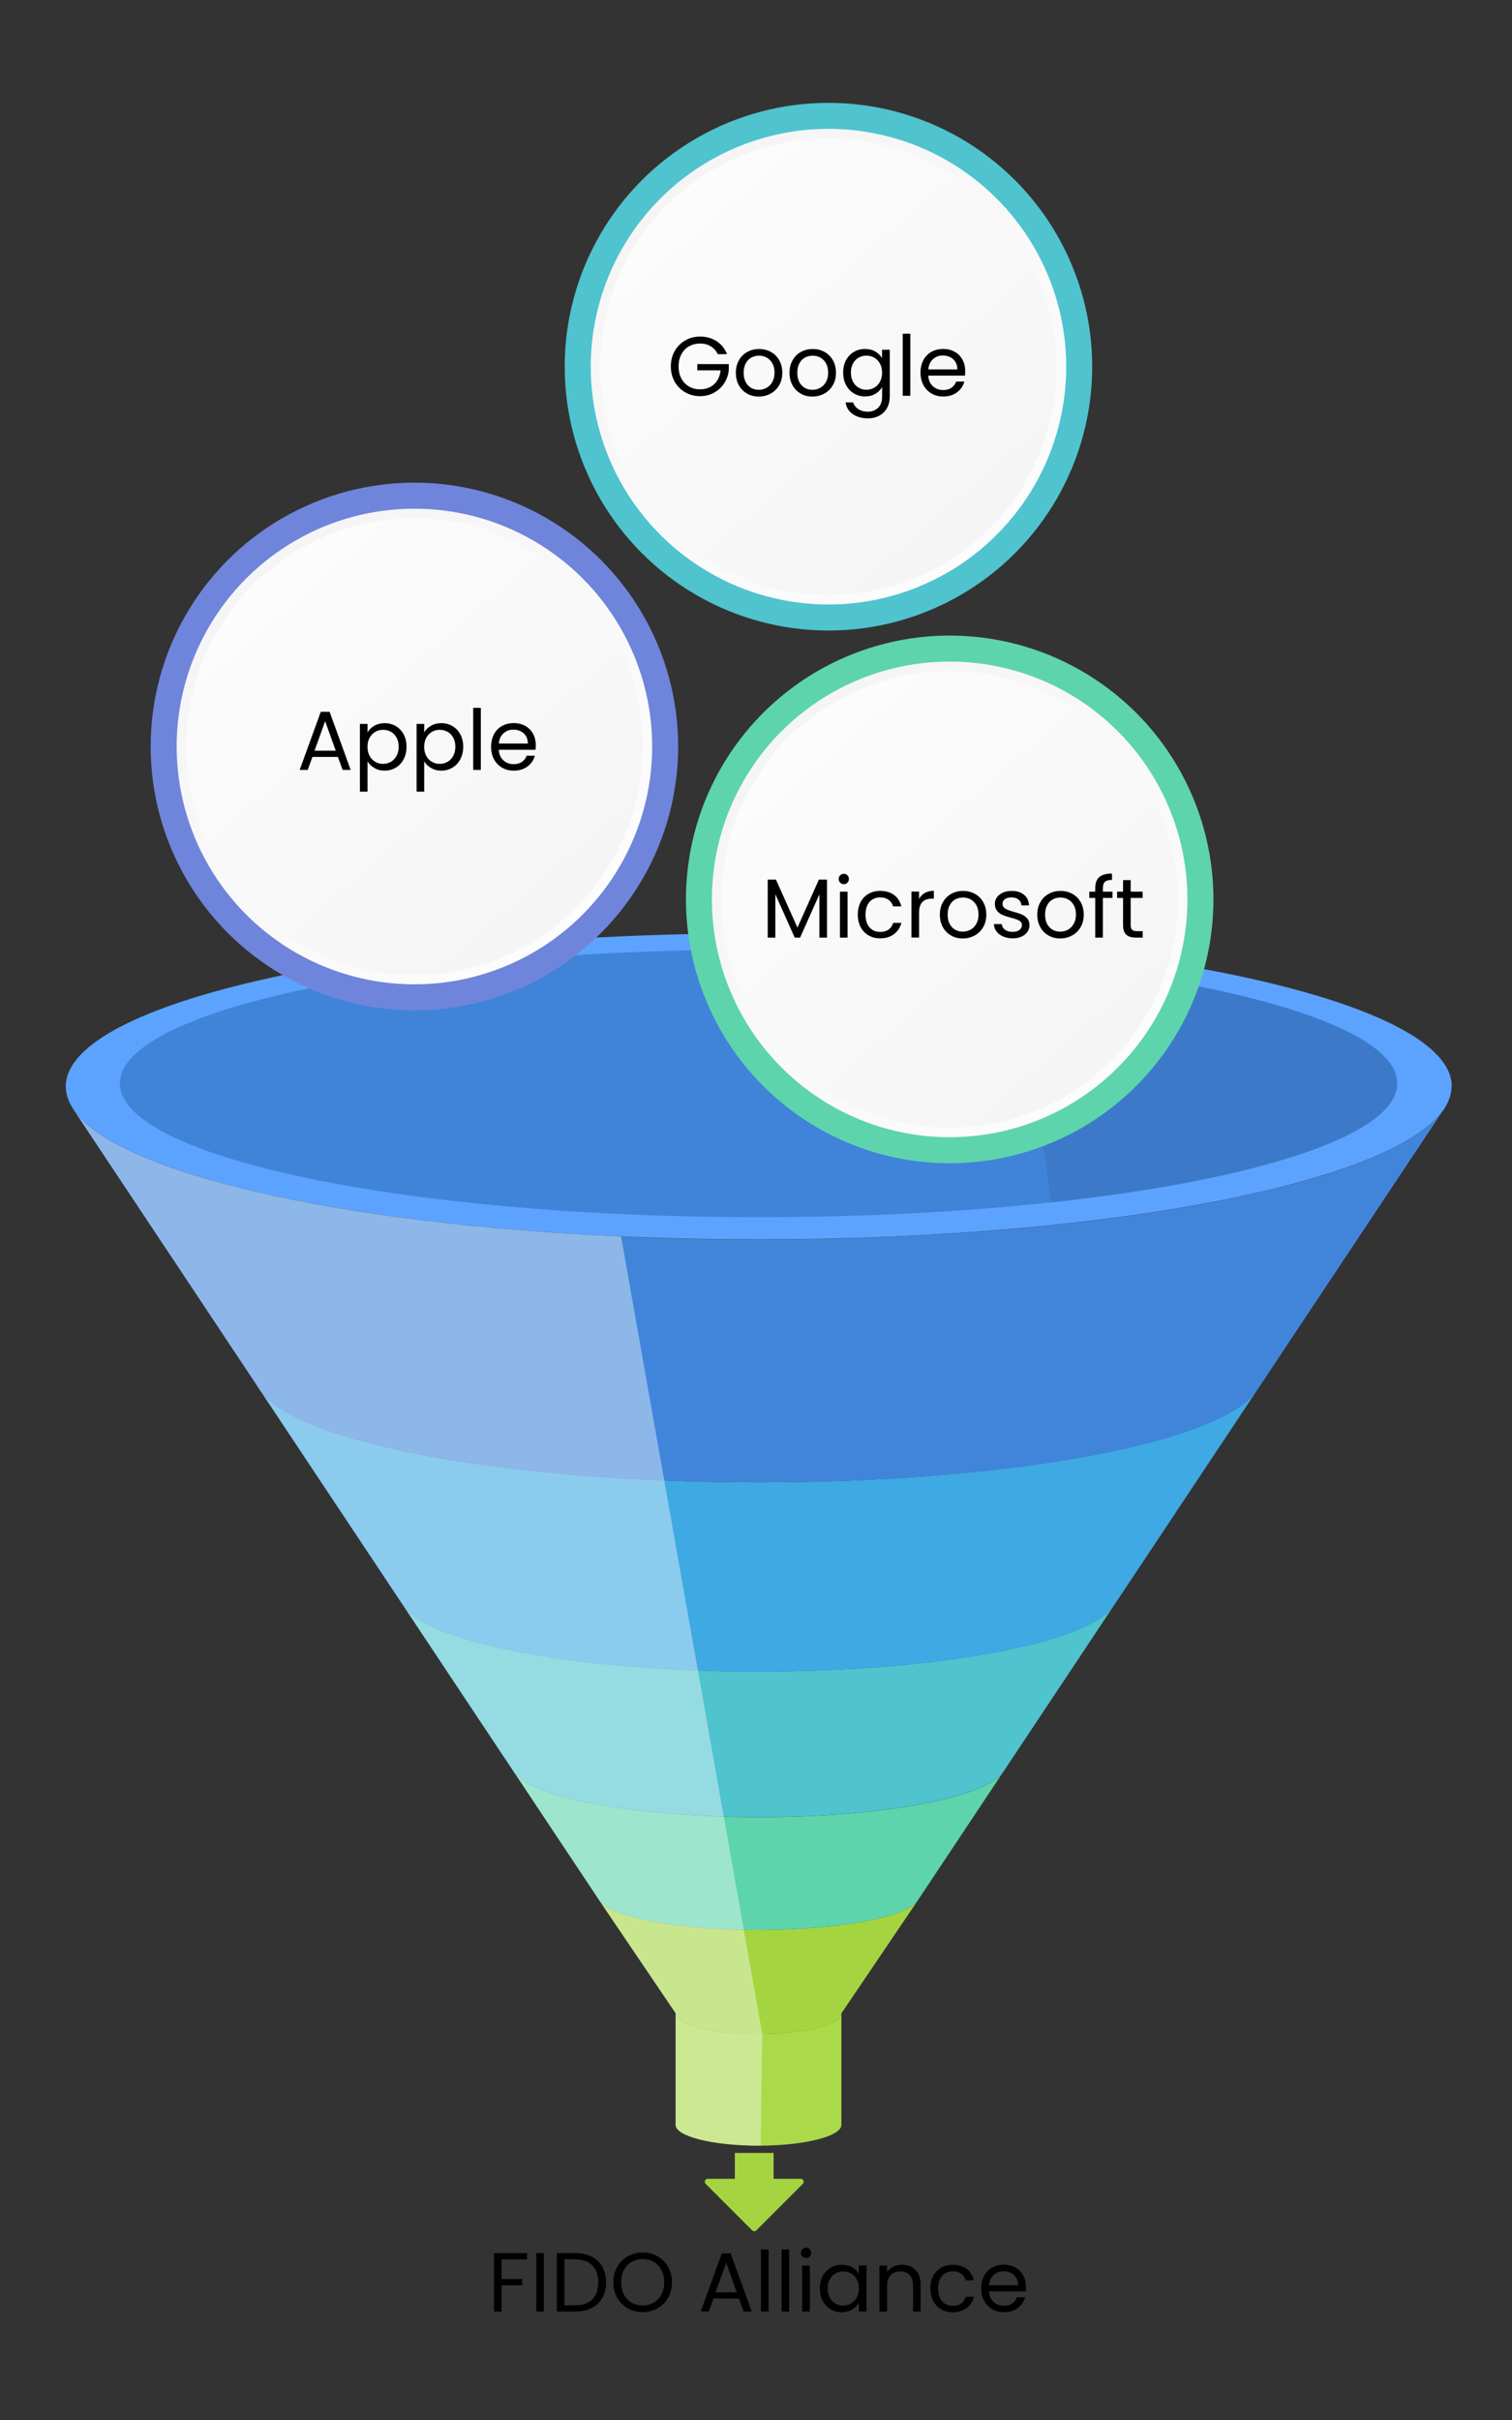 <svg xmlns="http://www.w3.org/2000/svg" xmlns:xlink="http://www.w3.org/1999/xlink" viewBox="0 0 250 400"><rect x="0" y="0" width="250" height="400" fill="#333333" stroke="none"/><defs><style>      .cls-1 {        fill: #3c7ac9;      }      .cls-1, .cls-2, .cls-3, .cls-4, .cls-5, .cls-6, .cls-7, .cls-8, .cls-9, .cls-10, .cls-11, .cls-12, .cls-13, .cls-14, .cls-15, .cls-16, .cls-17, .cls-18 {        stroke-width: 0px;      }      .cls-2 {        fill: url(#linear-gradient);      }      .cls-3 {        fill: #000;      }      .cls-4 {        fill: url(#linear-gradient-6);      }      .cls-5 {        fill: #4185db;      }      .cls-6 {        fill: #5ed4ac;      }      .cls-19 {        isolation: isolate;      }      .cls-20 {        opacity: .2;      }      .cls-7 {        fill: #5ca3ff;      }      .cls-8 {        fill: url(#linear-gradient-5);      }      .cls-9 {        fill: #4084d9;      }      .cls-10 {        fill: url(#linear-gradient-2);      }      .cls-11 {        fill: #fff;        mix-blend-mode: soft-light;        opacity: .4;      }      .cls-12 {        fill: url(#linear-gradient-3);      }      .cls-13 {        fill: #3ea9e2;      }      .cls-14 {        fill: #6f85db;      }      .cls-15 {        fill: #4fc3ce;      }      .cls-16 {        fill: #aad94a;      }      .cls-17 {        fill: #a4d541;      }      .cls-18 {        fill: url(#linear-gradient-4);      }    </style><linearGradient id="linear-gradient" x1="112.21" y1="31.84" x2="161.59" y2="89.2" gradientTransform="translate(175.12 -84.24) rotate(80.88)" gradientUnits="userSpaceOnUse"><stop offset="0" stop-color="#f5f5f5"></stop><stop offset="1" stop-color="#fcfcfc"></stop></linearGradient><linearGradient id="linear-gradient-2" x1="113.2" y1="32.99" x2="160.61" y2="88.06" gradientUnits="userSpaceOnUse"><stop offset="0" stop-color="#fcfcfc"></stop><stop offset="1" stop-color="#f5f5f5"></stop></linearGradient><linearGradient id="linear-gradient-3" x1="132.25" y1="119.89" x2="181.63" y2="177.25" gradientTransform="matrix(1,0,0,1,0,0)" xlink:href="#linear-gradient"></linearGradient><linearGradient id="linear-gradient-4" x1="133.24" y1="121.03" x2="180.65" y2="176.11" xlink:href="#linear-gradient-2"></linearGradient><linearGradient id="linear-gradient-5" x1="43.75" y1="94.62" x2="93.14" y2="151.98" gradientTransform="matrix(1,0,0,1,0,0)" xlink:href="#linear-gradient"></linearGradient><linearGradient id="linear-gradient-6" x1="44.74" y1="95.77" x2="92.16" y2="150.84" xlink:href="#linear-gradient-2"></linearGradient></defs><g class="cls-19"><g id="Layer_1" data-name="Layer 1"><g><g id="OUTPUT"><g id="Arrow"><rect class="cls-17" x="121.5" y="355.86" width="6.41" height="7.23"></rect><path class="cls-17" d="M117.03,360.13h15.36c.44,0,.66.53.35.84l-7.68,7.68c-.19.19-.5.19-.7,0l-7.68-7.68c-.31-.31-.09-.84.35-.84Z"></path></g></g><g id="BODY"><g id="LEVEL_5" data-name="LEVEL 5"><path class="cls-16" d="M139.12,332.76v18.46c0,1.87-5.95,3.39-13.35,3.44-.12,0-.23,0-.35,0-7.57,0-13.71-1.54-13.71-3.44v-18.46c0,1.9,6.14,3.44,13.71,3.44.2,0,.41,0,.61,0,7.29-.08,13.1-1.59,13.1-3.44Z"></path><path class="cls-17" d="M151.72,314.17l-12.59,18.6c0,1.85-5.81,3.36-13.1,3.44-.2,0-.4,0-.61,0-7.57,0-13.71-1.54-13.71-3.44h0s-12.59-18.6-12.59-18.6c1.84,2.57,11.66,4.57,23.86,4.81.8.02,1.62.02,2.44.02,13.31,0,24.34-2.09,26.3-4.83Z"></path></g><path id="LEVEL_4" data-name="LEVEL 4" class="cls-6" d="M165.69,293.16l-13.94,20.96-.03.05c-1.96,2.74-12.99,4.83-26.3,4.83-.82,0-1.64,0-2.44-.02-12.2-.24-22.02-2.24-23.86-4.81l-.03-.05-13.94-20.96c3.14,3.69,17.06,6.58,34.52,7.11,1.88.06,3.8.09,5.76.09,20.09,0,36.79-3.1,40.27-7.19Z"></path><path id="LEVEL_3" data-name="LEVEL 3" class="cls-15" d="M184.02,265.61l-17.88,26.88-.45.67c-3.48,4.09-20.19,7.19-40.27,7.19-1.95,0-3.88-.03-5.76-.09-17.45-.53-31.38-3.41-34.52-7.11l-.45-.67-17.88-26.88c4.03,5.36,23.65,9.59,48.57,10.5,3.26.12,6.61.18,10.03.18,29.54,0,54.04-4.63,58.6-10.68Z"></path><path id="LEVEL_2" data-name="LEVEL 2" class="cls-13" d="M207.6,230.16l-23.27,34.99-.31.46c-4.55,6.06-29.06,10.68-58.6,10.68-3.42,0-6.77-.06-10.03-.18-24.91-.91-44.54-5.15-48.57-10.5l-.31-.46-23.27-34.99c2,2.54,6.5,4.9,12.93,6.95.17.05.34.11.51.16.85.27,1.73.52,2.64.78.36.1.74.2,1.11.3.09.02.19.05.28.07.19.05.38.1.57.15.19.05.38.1.58.15.19.05.39.1.58.15.29.07.59.15.89.22.2.05.4.1.6.14.61.14,1.22.28,1.85.42.1.02.21.05.31.07.21.05.42.09.63.14.21.05.43.09.64.13.11.02.21.04.32.07.22.04.43.09.65.13.22.04.44.09.66.13,2.97.59,6.14,1.13,9.48,1.61.49.07.99.14,1.5.21,1.01.14,2.03.28,3.06.41.52.07,1.04.13,1.56.19.26.03.53.06.79.09.53.06,1.06.12,1.59.18.27.03.54.06.81.09.54.06,1.08.12,1.63.17.54.06,1.09.11,1.64.16,1.1.11,2.22.21,3.35.31.56.05,1.13.1,1.7.14,4.41.36,9,.63,13.72.82,5.05.2,10.26.31,15.59.31,10.32,0,20.2-.4,29.32-1.14.57-.05,1.14-.09,1.7-.14,1.13-.1,2.24-.2,3.35-.31.55-.05,1.1-.11,1.64-.16.55-.06,1.09-.11,1.63-.17.27-.03.54-.06.81-.09.53-.06,1.07-.12,1.59-.18.26-.03.53-.06.79-.09.53-.06,1.05-.13,1.56-.19,1.04-.13,2.05-.27,3.06-.41.5-.07,1-.14,1.5-.21,3.34-.49,6.51-1.03,9.48-1.61.22-.04.44-.09.66-.13.22-.04.43-.09.65-.13.11-.02.22-.04.32-.07.21-.04.43-.09.64-.13.21-.05.42-.09.63-.14.11-.02.21-.05.31-.07.63-.14,1.24-.28,1.85-.42.2-.05.4-.09.6-.14.3-.07.6-.14.89-.22.2-.05.39-.1.58-.15.19-.05.39-.1.58-.15.19-.05.38-.1.57-.15.09-.02.19-.05.28-.07.37-.1.74-.2,1.11-.3.91-.25,1.79-.51,2.64-.78.17-.05.34-.11.51-.16,6.44-2.05,10.93-4.41,12.93-6.95Z"></path><g id="LEVEL_1" data-name="LEVEL 1"><path class="cls-5" d="M238.67,183.44l-30.47,45.82-.6.9c-2,2.54-6.5,4.9-12.93,6.95-.17.05-.34.11-.51.16-.85.27-1.73.52-2.64.78-.36.1-.74.2-1.11.3-.09.02-.19.05-.28.07-.19.05-.38.1-.57.15-.19.05-.38.1-.58.15-.19.05-.39.1-.58.15-.29.07-.59.15-.89.22-.2.05-.4.1-.6.14-.61.14-1.22.28-1.85.42-.1.02-.21.05-.31.07-.21.05-.42.09-.63.14-.21.04-.43.09-.64.13-.11.02-.21.04-.32.07-.22.04-.43.09-.65.13-.22.04-.44.09-.66.13-2.97.59-6.14,1.13-9.48,1.61-.49.07-.99.14-1.5.21-1.01.14-2.03.28-3.06.41-.52.07-1.04.13-1.56.19-.26.03-.53.06-.79.09-.53.06-1.06.12-1.59.18-.27.03-.54.06-.81.09-.54.06-1.08.12-1.63.17-.54.06-1.09.11-1.64.16-1.1.11-2.22.21-3.35.31-.56.05-1.13.1-1.7.14-9.12.73-19,1.14-29.32,1.14-5.33,0-10.54-.11-15.59-.31-4.73-.19-9.31-.47-13.72-.82-.57-.05-1.14-.09-1.7-.14-1.13-.1-2.24-.2-3.35-.31-.55-.05-1.1-.11-1.64-.16-.55-.06-1.09-.11-1.63-.17-.27-.03-.54-.06-.81-.09-.53-.06-1.07-.12-1.59-.18-.26-.03-.53-.06-.79-.09-.53-.06-1.05-.13-1.56-.19-1.04-.13-2.05-.27-3.06-.41-.5-.07-1-.14-1.5-.21-3.34-.49-6.51-1.03-9.48-1.61-.22-.04-.44-.09-.66-.13-.22-.04-.43-.09-.65-.13-.11-.02-.22-.04-.32-.07-.21-.04-.43-.09-.64-.13-.21-.05-.42-.09-.63-.14-.11-.02-.21-.05-.31-.07-.63-.14-1.24-.28-1.85-.42-.2-.05-.4-.09-.6-.14-.3-.07-.6-.14-.89-.22-.2-.05-.39-.1-.58-.15-.19-.05-.39-.1-.58-.15-.19-.05-.38-.1-.57-.15-.09-.02-.19-.05-.28-.07-.37-.1-.74-.2-1.11-.3-.91-.25-1.79-.51-2.64-.78-.17-.05-.34-.11-.51-.16-6.44-2.05-10.93-4.41-12.93-6.95l-.6-.9-30.47-45.82c7.28,10.49,43.74,18.86,90.52,20.94,7.35.33,14.95.5,22.74.5,57.33,0,104.83-9.3,113.25-21.44Z"></path><path class="cls-7" d="M240,179.57c0,1.2-.38,2.37-1.1,3.53,0,0,0,0,0,.01-.07.11-.14.21-.21.31,0,0,0,0,0,0-8.42,12.14-55.92,21.44-113.25,21.44s-104.83-9.3-113.25-21.44c0,0,0,0,0,0-.07-.1-.14-.21-.21-.31,0,0,0,0,0-.01-.73-1.15-1.1-2.33-1.1-3.53,0-13.97,51.3-25.3,114.58-25.3s114.58,11.33,114.58,25.3Z"></path><path class="cls-9" d="M231.02,179.07c0,8.56-23.24,15.99-57.23,19.67-14.49,1.57-30.94,2.45-48.37,2.45-58.32,0-105.6-9.9-105.6-22.12s47.28-22.12,105.6-22.12c15.22,0,29.69.67,42.76,1.89,37.02,3.44,62.84,11.2,62.84,20.23Z"></path><path class="cls-1" d="M231.02,179.07c0,8.56-23.24,15.99-57.23,19.67l-5.61-39.89c37.02,3.44,62.84,11.2,62.84,20.23Z"></path></g><path id="Reflection" class="cls-11" d="M126.03,336.2l-.26,18.45c-.12,0-.23,0-.35,0-7.57,0-13.71-1.54-13.71-3.44v-18.46l-12.59-18.6-.03-.05-13.94-20.96c-.19-.22-.34-.44-.45-.67l-17.88-26.88c-.11-.15-.22-.31-.31-.46l-23.27-34.99c-.24-.3-.44-.6-.6-.9l-30.47-45.82c7.28,10.49,43.74,18.86,90.52,20.94l7.14,40.34,5.56,31.39,4.28,24.16,3.31,18.71,3.05,17.23h0Z"></path></g><g id="INPUT"><g id="Circle"><circle id="Outer_Circle" data-name="Outer Circle" class="cls-15" cx="136.98" cy="60.61" r="43.61"></circle><g id="Circle-2" data-name="Circle"><g id="Shadow"><g class="cls-20"><circle class="cls-3" cx="137.33" cy="60.96" r="38.09"></circle></g></g><circle class="cls-2" cx="136.98" cy="60.61" r="39.31" transform="translate(55.43 186.25) rotate(-80.88)"></circle><circle class="cls-10" cx="136.98" cy="60.61" r="37.74"></circle></g></g><g id="Circle-3" data-name="Circle"><circle id="Outer_Circle-2" data-name="Outer Circle" class="cls-6" cx="157.02" cy="148.66" r="43.61" transform="translate(-13.79 281.24) rotate(-81.25)"></circle><g id="Circle-4" data-name="Circle"><g id="Shadow-2" data-name="Shadow"><g class="cls-20"><circle class="cls-3" cx="157.37" cy="149" r="38.09"></circle></g></g><circle class="cls-12" cx="157.02" cy="148.66" r="39.31"></circle><circle class="cls-18" cx="157.02" cy="148.66" r="37.74"></circle></g></g><g id="Circle-5" data-name="Circle"><circle id="Outer_Circle-3" data-name="Outer Circle" class="cls-14" cx="68.52" cy="123.39" r="43.61"></circle><g id="Circle-6" data-name="Circle"><g id="Shadow-3" data-name="Shadow"><g class="cls-20"><circle class="cls-3" cx="68.87" cy="123.74" r="38.09" transform="translate(-65.66 167.97) rotate(-79.1)"></circle></g></g><circle class="cls-8" cx="68.52" cy="123.39" r="39.31"></circle><circle class="cls-4" cx="68.52" cy="123.39" r="37.74"></circle></g></g></g></g><g><path class="cls-3" d="M87.14,372.41v1.03h-4.2v3.26h3.41v1.03h-3.41v4.35h-1.26v-9.66h5.46Z"></path><path class="cls-3" d="M89.93,372.41v9.66h-1.26v-9.66h1.26Z"></path><path class="cls-3" d="M97.82,373c.77.39,1.36.95,1.77,1.68.41.73.62,1.59.62,2.58s-.21,1.85-.62,2.57-1,1.28-1.77,1.66c-.77.38-1.68.58-2.74.58h-3.01v-9.66h3.01c1.05,0,1.97.2,2.74.59ZM97.94,380.04c.66-.66.98-1.59.98-2.78s-.33-2.14-.99-2.81c-.66-.67-1.61-1.01-2.85-1.01h-1.75v7.6h1.75c1.25,0,2.2-.33,2.86-.99Z"></path><path class="cls-3" d="M103.8,381.54c-.74-.42-1.32-1.01-1.75-1.76s-.64-1.6-.64-2.54.21-1.79.64-2.54,1.01-1.34,1.75-1.76c.74-.42,1.56-.63,2.45-.63s1.73.21,2.47.63c.74.42,1.32,1,1.75,1.75.43.75.64,1.6.64,2.55s-.21,1.8-.64,2.55c-.42.75-1.01,1.33-1.75,1.75-.74.42-1.56.63-2.47.63s-1.71-.21-2.45-.63ZM108.08,380.6c.54-.31.97-.76,1.28-1.34.31-.58.46-1.26.46-2.02s-.15-1.45-.46-2.03-.73-1.02-1.27-1.34c-.54-.31-1.15-.47-1.83-.47s-1.29.16-1.83.47c-.54.31-.96.76-1.27,1.34-.31.58-.46,1.25-.46,2.03s.15,1.44.46,2.02c.31.58.73,1.03,1.27,1.34.54.31,1.15.47,1.82.47s1.28-.16,1.82-.47Z"></path><path class="cls-3" d="M122.18,379.92h-4.21l-.78,2.15h-1.33l3.49-9.61h1.46l3.48,9.61h-1.33l-.78-2.15ZM121.82,378.9l-1.75-4.88-1.75,4.88h3.49Z"></path><path class="cls-3" d="M127.08,371.81v10.26h-1.26v-10.26h1.26Z"></path><path class="cls-3" d="M130.49,371.81v10.26h-1.26v-10.26h1.26Z"></path><path class="cls-3" d="M132.68,372.99c-.17-.17-.25-.37-.25-.61s.08-.44.25-.61c.17-.17.37-.25.61-.25s.43.08.59.25c.16.17.24.37.24.61s-.08.44-.24.61c-.16.17-.36.25-.59.25s-.44-.08-.61-.25ZM133.9,374.48v7.6h-1.26v-7.6h1.26Z"></path><path class="cls-3" d="M136.04,376.2c.31-.59.75-1.04,1.3-1.37s1.16-.49,1.84-.49,1.24.14,1.73.43c.49.29.85.65,1.09,1.08v-1.39h1.28v7.6h-1.28v-1.41c-.25.44-.62.81-1.12,1.1-.5.29-1.07.44-1.73.44s-1.29-.17-1.83-.5c-.54-.33-.97-.8-1.29-1.4s-.47-1.28-.47-2.05.16-1.46.47-2.04ZM141.66,376.76c-.23-.42-.54-.75-.94-.98s-.82-.34-1.3-.34-.9.11-1.29.33c-.39.22-.7.54-.93.97-.23.42-.35.92-.35,1.5s.12,1.09.35,1.52c.23.43.54.76.93.98.39.23.82.34,1.29.34s.9-.11,1.3-.34c.39-.23.71-.55.94-.98.23-.43.35-.93.35-1.5s-.12-1.07-.35-1.5Z"></path><path class="cls-3" d="M151.36,375.18c.57.56.86,1.37.86,2.42v4.48h-1.25v-4.3c0-.76-.19-1.34-.57-1.74-.38-.4-.9-.6-1.55-.6s-1.19.21-1.59.62-.59,1.02-.59,1.82v4.2h-1.26v-7.6h1.26v1.08c.25-.39.59-.69,1.02-.9.43-.21.9-.32,1.42-.32.92,0,1.67.28,2.25.84Z"></path><path class="cls-3" d="M154.29,376.2c.31-.59.75-1.04,1.31-1.37.56-.32,1.2-.49,1.92-.49.93,0,1.7.23,2.31.68.61.45,1,1.08,1.2,1.89h-1.36c-.13-.46-.38-.83-.75-1.09-.38-.27-.84-.4-1.39-.4-.72,0-1.3.25-1.75.74-.44.5-.67,1.19-.67,2.1s.22,1.62.67,2.12c.44.5,1.03.75,1.75.75.55,0,1.02-.13,1.39-.39.37-.26.62-.63.76-1.11h1.36c-.2.78-.61,1.4-1.22,1.86-.61.47-1.37.7-2.29.7-.72,0-1.36-.16-1.92-.49-.56-.32-1-.78-1.31-1.37-.31-.59-.47-1.28-.47-2.08s.16-1.47.47-2.06Z"></path><path class="cls-3" d="M169.59,378.74h-6.07c.05.75.3,1.33.77,1.75.47.42,1.03.63,1.7.63.54,0,1-.13,1.37-.38.37-.25.62-.59.77-1.02h1.36c-.2.73-.61,1.32-1.22,1.78-.61.46-1.37.69-2.27.69-.72,0-1.37-.16-1.93-.49s-1.01-.78-1.34-1.38c-.32-.6-.49-1.29-.49-2.07s.16-1.47.47-2.07c.31-.59.76-1.05,1.32-1.37.57-.32,1.22-.48,1.96-.48s1.36.16,1.91.47c.55.31.98.75,1.28,1.3.3.55.45,1.17.45,1.86,0,.24-.01.49-.04.76ZM168.01,376.48c-.21-.35-.5-.61-.87-.79-.37-.18-.77-.27-1.21-.27-.64,0-1.18.2-1.63.61-.45.41-.7.97-.77,1.69h4.8c0-.48-.11-.89-.32-1.24Z"></path></g><g><path class="cls-3" d="M118.68,58.55c-.27-.56-.66-1-1.16-1.31s-1.1-.46-1.77-.46-1.28.16-1.82.46c-.54.31-.97.75-1.27,1.33-.31.58-.46,1.25-.46,2s.15,1.42.46,2c.31.57.73,1.01,1.27,1.32.54.31,1.15.46,1.82.46.94,0,1.72-.28,2.33-.85.61-.56.96-1.33,1.07-2.29h-3.85v-1.03h5.2v.97c-.07.79-.32,1.52-.75,2.18-.42.66-.98,1.18-1.68,1.57-.69.38-1.46.58-2.31.58-.9,0-1.71-.21-2.45-.63-.74-.42-1.32-1-1.75-1.75-.43-.75-.64-1.59-.64-2.54s.21-1.79.64-2.54,1.01-1.34,1.75-1.76c.74-.42,1.56-.63,2.45-.63,1.03,0,1.93.25,2.72.76.79.51,1.36,1.22,1.73,2.15h-1.51Z"></path><path class="cls-3" d="M123.52,65.05c-.58-.32-1.03-.78-1.36-1.38-.33-.6-.49-1.29-.49-2.07s.17-1.46.51-2.06c.34-.6.8-1.05,1.38-1.37.58-.32,1.23-.48,1.95-.48s1.37.16,1.95.48c.58.32,1.04.77,1.38,1.37.34.59.51,1.28.51,2.07s-.17,1.48-.52,2.07c-.35.6-.82,1.06-1.41,1.38-.59.32-1.25.49-1.97.49s-1.36-.16-1.93-.49ZM126.73,64.11c.4-.21.72-.53.96-.96.24-.42.37-.94.37-1.55s-.12-1.13-.36-1.55-.55-.74-.94-.95c-.39-.21-.81-.31-1.26-.31s-.88.1-1.27.31-.69.52-.92.95c-.23.42-.35.94-.35,1.55s.11,1.14.34,1.57c.23.42.53.74.91.95s.79.31,1.25.31.88-.11,1.28-.32Z"></path><path class="cls-3" d="M132.39,65.05c-.58-.32-1.03-.78-1.36-1.38-.33-.6-.49-1.29-.49-2.07s.17-1.46.51-2.06c.34-.6.8-1.05,1.38-1.37.58-.32,1.23-.48,1.95-.48s1.37.16,1.95.48c.58.32,1.04.77,1.38,1.37.34.59.51,1.28.51,2.07s-.17,1.48-.52,2.07c-.35.6-.82,1.06-1.41,1.38-.59.32-1.25.49-1.97.49s-1.36-.16-1.93-.49ZM135.6,64.11c.4-.21.72-.53.96-.96.24-.42.37-.94.37-1.55s-.12-1.13-.36-1.55-.55-.74-.94-.95c-.39-.21-.81-.31-1.26-.31s-.88.1-1.27.31-.69.52-.92.95c-.23.42-.35.94-.35,1.55s.11,1.14.34,1.57c.23.42.53.74.91.95s.79.31,1.25.31.88-.11,1.28-.32Z"></path><path class="cls-3" d="M144.74,58.12c.49.29.86.65,1.1,1.08v-1.39h1.28v7.76c0,.69-.15,1.31-.44,1.85-.3.54-.72.96-1.27,1.27s-1.19.46-1.92.46c-1,0-1.83-.24-2.5-.71-.67-.47-1.06-1.11-1.18-1.93h1.25c.14.46.43.83.86,1.12.43.28.96.42,1.57.42.69,0,1.26-.22,1.7-.65s.66-1.04.66-1.83v-1.59c-.25.44-.62.81-1.11,1.11-.49.29-1.06.44-1.72.44s-1.29-.17-1.84-.5c-.55-.33-.98-.8-1.3-1.4s-.47-1.28-.47-2.05.16-1.46.47-2.04.75-1.04,1.3-1.37,1.16-.49,1.84-.49,1.23.14,1.73.43ZM145.5,60.1c-.23-.42-.54-.75-.94-.98s-.82-.34-1.3-.34-.9.11-1.29.33c-.39.22-.7.54-.93.97-.23.42-.35.92-.35,1.5s.12,1.09.35,1.52c.23.43.54.76.93.98.39.23.82.34,1.29.34s.9-.11,1.3-.34c.39-.23.71-.55.94-.98.23-.43.35-.93.35-1.5s-.12-1.07-.35-1.5Z"></path><path class="cls-3" d="M150.52,55.16v10.26h-1.26v-10.26h1.26Z"></path><path class="cls-3" d="M159.55,62.09h-6.07c.05.75.3,1.33.77,1.75.47.42,1.03.63,1.7.63.54,0,1-.13,1.37-.38.37-.25.62-.59.77-1.02h1.36c-.2.73-.61,1.32-1.22,1.78-.61.46-1.37.69-2.27.69-.72,0-1.37-.16-1.93-.49s-1.01-.78-1.34-1.38c-.32-.6-.49-1.29-.49-2.07s.16-1.47.47-2.07c.31-.59.76-1.05,1.32-1.37.57-.32,1.22-.48,1.96-.48s1.36.16,1.91.47c.55.31.98.75,1.28,1.3.3.55.45,1.17.45,1.86,0,.24-.01.49-.04.76ZM157.97,59.82c-.21-.35-.5-.61-.87-.79-.37-.18-.77-.27-1.21-.27-.64,0-1.18.2-1.63.61-.45.41-.7.97-.77,1.69h4.8c0-.48-.11-.89-.32-1.24Z"></path></g><g><path class="cls-3" d="M55.87,125.11h-4.21l-.78,2.15h-1.33l3.49-9.61h1.46l3.48,9.61h-1.33l-.78-2.15ZM55.51,124.08l-1.75-4.88-1.75,4.88h3.49Z"></path><path class="cls-3" d="M61.88,119.97c.49-.29,1.07-.44,1.73-.44s1.29.16,1.84.49.98.78,1.3,1.37c.31.59.47,1.27.47,2.04s-.16,1.45-.47,2.05c-.31.6-.75,1.07-1.3,1.4-.55.33-1.16.5-1.84.5s-1.22-.15-1.71-.44c-.49-.29-.87-.65-1.13-1.09v5h-1.26v-11.2h1.26v1.4c.25-.43.62-.8,1.12-1.09ZM65.57,121.93c-.23-.43-.54-.75-.94-.97-.39-.22-.82-.33-1.3-.33s-.89.11-1.28.34c-.39.23-.71.55-.94.98s-.35.93-.35,1.49.12,1.07.35,1.5.55.76.94.98c.39.23.82.34,1.28.34s.9-.11,1.3-.34c.39-.23.7-.55.94-.98.23-.43.35-.94.35-1.52s-.12-1.07-.35-1.5Z"></path><path class="cls-3" d="M71.25,119.97c.49-.29,1.07-.44,1.73-.44s1.29.16,1.84.49.98.78,1.3,1.37c.31.59.47,1.27.47,2.04s-.16,1.45-.47,2.05c-.31.6-.75,1.07-1.3,1.4-.55.33-1.16.5-1.84.5s-1.22-.15-1.71-.44c-.49-.29-.87-.65-1.13-1.09v5h-1.26v-11.2h1.26v1.4c.25-.43.62-.8,1.12-1.09ZM74.94,121.93c-.23-.43-.54-.75-.94-.97-.39-.22-.82-.33-1.3-.33s-.89.11-1.28.34c-.39.23-.71.55-.94.98s-.35.93-.35,1.49.12,1.07.35,1.5.55.76.94.98c.39.23.82.34,1.28.34s.9-.11,1.3-.34c.39-.23.7-.55.94-.98.23-.43.35-.94.35-1.52s-.12-1.07-.35-1.5Z"></path><path class="cls-3" d="M79.5,117v10.26h-1.26v-10.26h1.26Z"></path><path class="cls-3" d="M88.54,123.93h-6.07c.05.75.3,1.33.77,1.75.47.42,1.03.63,1.7.63.54,0,1-.13,1.37-.38.36-.25.62-.59.77-1.02h1.36c-.2.73-.61,1.32-1.22,1.78-.61.46-1.37.69-2.27.69-.72,0-1.37-.16-1.93-.49s-1.01-.78-1.34-1.38c-.32-.6-.48-1.29-.48-2.07s.16-1.47.47-2.07c.31-.59.76-1.05,1.32-1.37.57-.32,1.22-.48,1.96-.48s1.36.16,1.91.47c.55.31.98.75,1.28,1.3s.45,1.17.45,1.86c0,.24-.01.49-.04.76ZM86.96,121.66c-.21-.35-.5-.61-.87-.79-.37-.18-.77-.27-1.21-.27-.64,0-1.18.2-1.63.61-.45.41-.71.97-.77,1.69h4.8c0-.48-.11-.89-.32-1.24Z"></path></g><g><path class="cls-3" d="M136.74,145.39v9.59h-1.26v-7.15l-3.19,7.15h-.89l-3.2-7.17v7.17h-1.26v-9.59h1.36l3.55,7.93,3.55-7.93h1.34Z"></path><path class="cls-3" d="M138.92,145.9c-.17-.17-.25-.37-.25-.61s.08-.44.25-.61c.17-.17.37-.25.61-.25s.43.08.59.25c.16.17.24.37.24.61s-.08.44-.24.61c-.16.17-.36.25-.59.25s-.44-.08-.61-.25ZM140.14,147.38v7.6h-1.26v-7.6h1.26Z"></path><path class="cls-3" d="M142.29,149.11c.31-.59.75-1.04,1.31-1.37.56-.32,1.2-.49,1.92-.49.93,0,1.7.23,2.31.68.61.45,1,1.08,1.2,1.89h-1.36c-.13-.46-.38-.83-.75-1.09-.38-.27-.84-.4-1.39-.4-.72,0-1.3.25-1.75.74-.44.5-.67,1.19-.67,2.1s.22,1.62.67,2.12c.44.5,1.03.75,1.75.75.55,0,1.02-.13,1.39-.39.37-.26.62-.63.76-1.11h1.36c-.2.78-.61,1.4-1.22,1.86-.61.47-1.37.7-2.29.7-.72,0-1.36-.16-1.92-.49-.56-.32-1-.78-1.31-1.37-.31-.59-.47-1.28-.47-2.08s.16-1.47.47-2.06Z"></path><path class="cls-3" d="M152.91,147.6c.41-.24.91-.36,1.5-.36v1.3h-.33c-1.41,0-2.12.77-2.12,2.3v4.13h-1.26v-7.6h1.26v1.23c.22-.43.54-.77.95-1.01Z"></path><path class="cls-3" d="M157.25,154.62c-.58-.32-1.03-.78-1.36-1.38-.33-.6-.49-1.29-.49-2.07s.17-1.46.51-2.06c.34-.6.8-1.05,1.38-1.37.58-.32,1.23-.48,1.95-.48s1.37.16,1.95.48c.58.32,1.04.77,1.38,1.37.34.59.51,1.28.51,2.07s-.17,1.48-.52,2.07c-.35.6-.82,1.06-1.41,1.38-.59.32-1.25.49-1.97.49s-1.36-.16-1.93-.49ZM160.46,153.67c.4-.21.72-.53.96-.96.24-.42.37-.94.37-1.55s-.12-1.13-.36-1.55-.55-.74-.94-.95c-.39-.21-.81-.31-1.26-.31s-.88.1-1.27.31-.69.52-.92.95c-.23.42-.35.94-.35,1.55s.11,1.14.34,1.57c.23.42.53.74.91.95s.79.31,1.25.31.88-.11,1.28-.32Z"></path><path class="cls-3" d="M165.87,154.8c-.46-.2-.83-.48-1.1-.83-.27-.36-.42-.76-.44-1.23h1.3c.04.38.21.69.53.93.32.24.74.36,1.25.36.48,0,.86-.11,1.14-.32.28-.21.42-.48.42-.8s-.15-.58-.44-.74c-.3-.16-.75-.32-1.37-.48-.56-.15-1.02-.3-1.38-.45-.36-.15-.66-.38-.91-.68-.25-.3-.38-.7-.38-1.18,0-.39.12-.74.35-1.07s.56-.58.98-.77.91-.28,1.46-.28c.84,0,1.52.21,2.04.64s.79,1.01.83,1.75h-1.26c-.03-.4-.19-.72-.48-.96s-.68-.36-1.17-.36c-.45,0-.81.1-1.08.29-.27.19-.4.45-.4.76,0,.25.08.46.24.62s.37.29.61.39c.24.1.58.21,1.02.33.54.15.99.29,1.33.44.34.14.63.36.88.64.25.29.37.66.38,1.12,0,.42-.12.79-.35,1.12-.23.33-.56.59-.98.78-.42.19-.9.28-1.45.28-.58,0-1.1-.1-1.57-.3Z"></path><path class="cls-3" d="M173.36,154.62c-.58-.32-1.03-.78-1.36-1.38-.33-.6-.49-1.29-.49-2.07s.17-1.46.51-2.06c.34-.6.8-1.05,1.38-1.37.58-.32,1.23-.48,1.95-.48s1.37.16,1.95.48c.58.32,1.04.77,1.38,1.37.34.59.51,1.28.51,2.07s-.17,1.48-.52,2.07c-.35.6-.82,1.06-1.41,1.38-.59.32-1.25.49-1.97.49s-1.36-.16-1.93-.49ZM176.57,153.67c.4-.21.72-.53.96-.96.24-.42.37-.94.37-1.55s-.12-1.13-.36-1.55-.55-.74-.94-.95c-.39-.21-.81-.31-1.26-.31s-.88.1-1.27.31-.69.52-.92.95c-.23.42-.35.94-.35,1.55s.11,1.14.34,1.57c.23.42.53.74.91.95s.79.31,1.25.31.88-.11,1.28-.32Z"></path><path class="cls-3" d="M183.94,148.42h-1.59v6.56h-1.26v-6.56h-.98v-1.04h.98v-.54c0-.85.22-1.47.66-1.86.44-.39,1.14-.59,2.11-.59v1.05c-.55,0-.95.11-1.17.33-.23.22-.34.58-.34,1.07v.54h1.59v1.04Z"></path><path class="cls-3" d="M186.95,148.42v4.48c0,.37.08.63.24.78s.43.23.82.23h.93v1.07h-1.14c-.7,0-1.23-.16-1.58-.49-.35-.32-.53-.85-.53-1.59v-4.48h-.98v-1.04h.98v-1.91h1.26v1.91h1.98v1.04h-1.98Z"></path></g></g></g></svg>